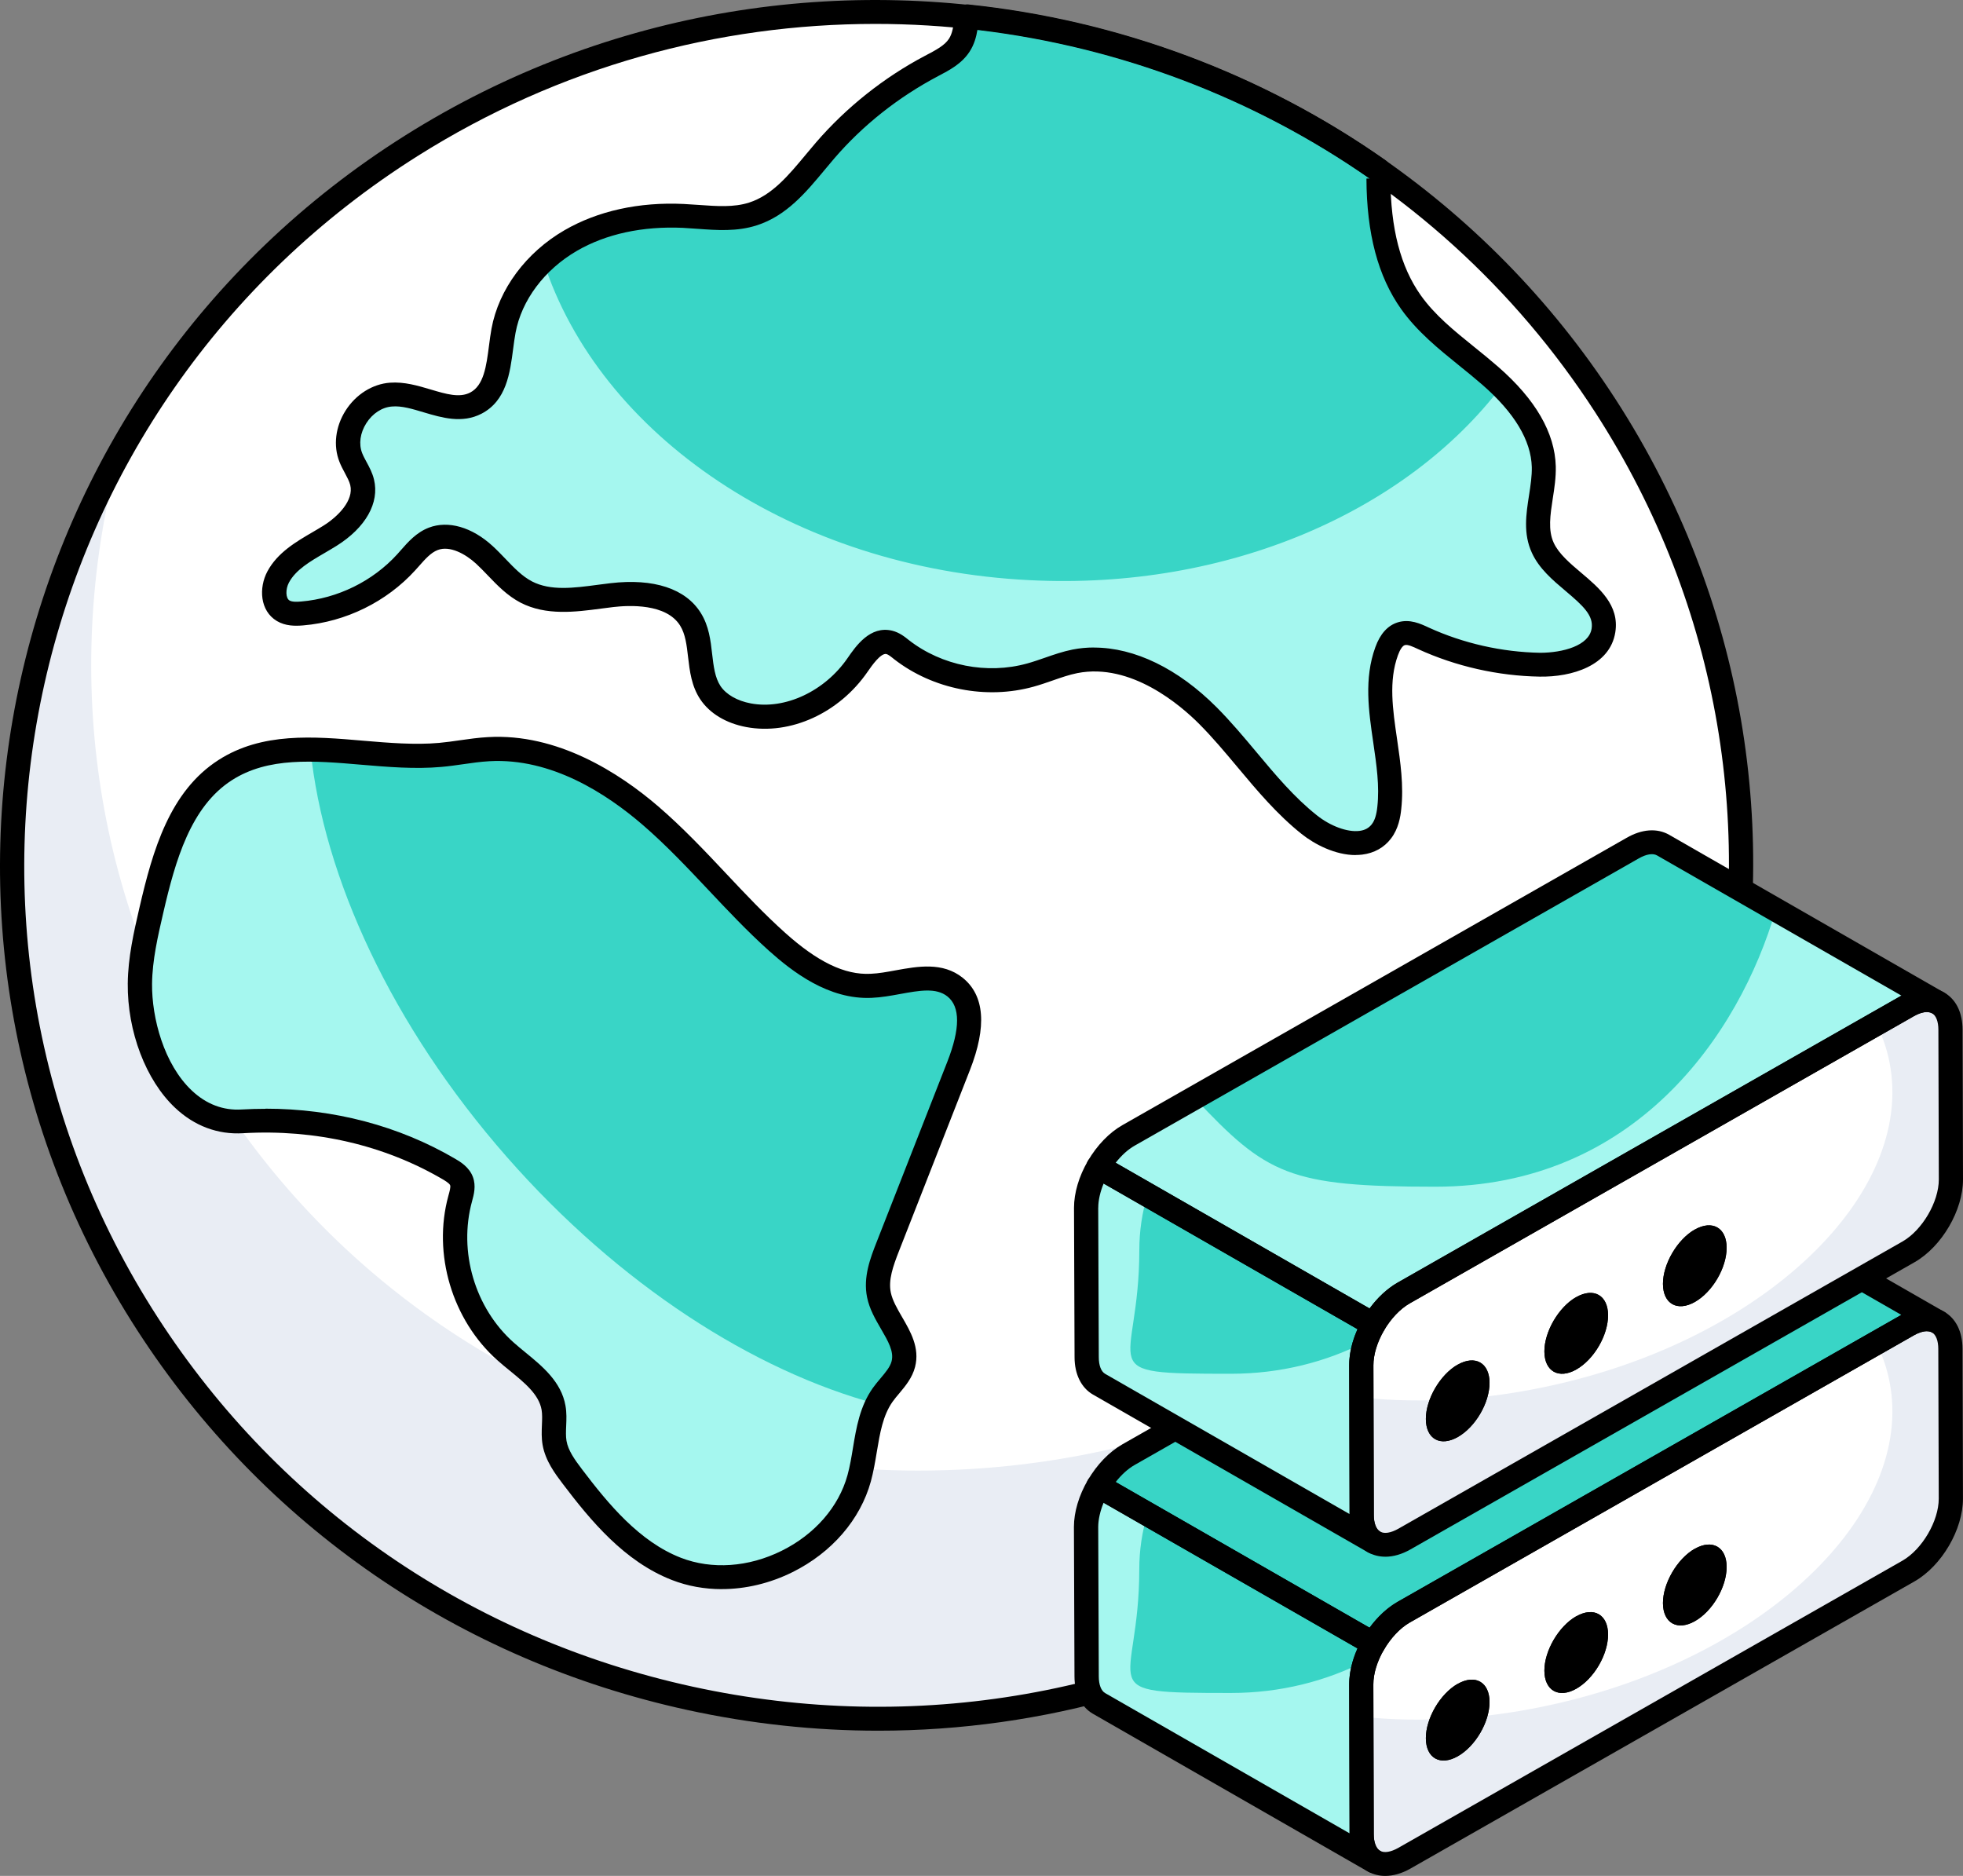 <svg xmlns="http://www.w3.org/2000/svg" width="135" height="129" viewBox="0 0 135 129" fill="none"><rect x="0" y="0" width="135" height="129" fill="#808080" stroke="none"/><g clip-path="url(#clip0_805_3515)"><path d="M110.413 27.916C128.084 55.233 119.966 91.517 92.282 108.954C64.599 126.391 27.829 118.38 10.159 91.062C-7.509 63.745 0.607 27.462 28.29 10.025C40.095 2.591 53.555 -0.218 66.477 1.124C76.597 2.174 86.389 5.772 94.803 11.687C100.847 15.927 106.181 21.372 110.413 27.916Z" fill="white"></path><path d="M119.704 61.429C119.075 80.083 109.448 98.126 92.282 108.94C64.591 126.382 27.827 118.39 10.151 91.065C-1.991 72.295 -1.966 49.288 8.226 31.07C4.263 45.758 6.227 61.81 15.048 75.451C32.04 101.721 67.966 109.027 95.33 91.794C107.187 84.325 115.485 73.489 119.701 61.429H119.704Z" fill="#E9EDF4"></path><path d="M94.8 12.278C94.814 15.249 95.307 18.34 97.031 20.776C98.468 22.803 100.619 24.207 102.499 25.851C104.383 27.491 106.106 29.614 106.175 32.096C106.225 33.976 105.317 35.962 106.109 37.674C107.121 39.892 110.662 40.956 110.284 43.356C110.003 45.127 107.73 45.739 105.916 45.712C103.153 45.663 100.406 45.045 97.902 43.897C97.42 43.674 96.888 43.426 96.377 43.581C95.856 43.742 95.553 44.273 95.371 44.784C94.133 48.191 95.953 51.96 95.556 55.557C95.498 56.129 95.365 56.708 95.015 57.165C93.895 58.64 91.488 57.862 90.035 56.697C87.36 54.569 85.485 51.628 83.075 49.206C80.667 46.787 77.309 44.811 73.939 45.473C72.894 45.679 71.909 46.134 70.875 46.417C67.87 47.255 64.475 46.588 62.021 44.684C61.759 44.474 61.489 44.251 61.163 44.172C60.231 43.949 59.525 44.939 58.985 45.723C57.344 48.107 54.36 49.726 51.487 49.184C50.464 48.991 49.441 48.498 48.861 47.636C47.883 46.166 48.426 44.085 47.491 42.586C46.449 40.907 44.072 40.686 42.089 40.923C40.103 41.154 37.969 41.625 36.199 40.711C35.052 40.109 34.266 39.024 33.314 38.153C32.366 37.282 31.012 36.588 29.801 37.053C29.018 37.353 28.497 38.055 27.94 38.67C26.117 40.673 23.506 41.954 20.787 42.183C20.34 42.221 19.866 42.224 19.477 41.995C18.732 41.549 18.73 40.436 19.135 39.674C19.857 38.324 21.39 37.658 22.698 36.841C24.002 36.025 25.273 34.643 24.909 33.16C24.766 32.558 24.36 32.041 24.132 31.459C23.398 29.619 24.89 27.279 26.895 27.132C28.886 26.985 30.957 28.634 32.732 27.717C34.387 26.855 34.301 24.561 34.635 22.743C35.115 20.139 36.941 17.881 39.257 16.542C41.571 15.2 44.325 14.721 47.006 14.849C48.605 14.923 50.262 15.203 51.787 14.713C53.93 14.03 55.298 12.038 56.757 10.343C58.783 7.992 61.262 6.014 64.023 4.561C64.751 4.177 65.537 3.793 65.981 3.105C66.32 2.585 66.413 1.951 66.466 1.336C66.474 1.263 66.477 1.189 66.48 1.118C76.6 2.169 86.392 5.766 94.805 11.682C94.8 11.88 94.803 12.079 94.803 12.272L94.8 12.278Z" fill="#39D5C6"></path><path d="M106.125 37.679C107.129 39.897 110.667 40.945 110.295 43.364C109.992 45.133 107.739 45.731 105.921 45.726C103.156 45.679 100.406 45.043 97.886 43.903C97.409 43.688 96.882 43.443 96.361 43.59C95.853 43.758 95.55 44.283 95.36 44.798C94.127 48.213 95.947 51.979 95.558 55.56C95.503 56.139 95.357 56.719 95.01 57.179C93.893 58.64 91.496 57.876 90.029 56.705C87.357 54.567 85.482 51.622 83.058 49.206C80.67 46.798 77.303 44.825 73.947 45.481C72.886 45.693 71.907 46.128 70.867 46.42C67.867 47.247 64.467 46.599 62.004 44.692C61.751 44.488 61.48 44.264 61.144 44.172C60.237 43.954 59.525 44.947 58.979 45.718C57.336 48.118 54.349 49.726 51.484 49.195C50.461 48.991 49.443 48.509 48.85 47.639C47.866 46.166 48.426 44.085 47.486 42.583C46.432 40.909 44.066 40.673 42.078 40.923C40.112 41.16 37.961 41.636 36.196 40.716C35.038 40.112 34.269 39.018 33.314 38.164C32.346 37.288 31.003 36.586 29.793 37.045C29.01 37.356 28.48 38.055 27.929 38.675C26.111 40.667 23.5 41.949 20.787 42.172C20.326 42.221 19.857 42.21 19.474 41.998C18.73 41.557 18.716 40.444 19.135 39.666C19.844 38.341 21.382 37.674 22.692 36.849C24.002 36.025 25.265 34.651 24.909 33.149C24.777 32.566 24.349 32.047 24.123 31.459C23.393 29.614 24.89 27.276 26.892 27.138C28.894 26.999 30.965 28.637 32.746 27.728C34.387 26.847 34.299 24.566 34.627 22.751C34.966 20.901 35.992 19.252 37.368 17.962C41.209 29.889 54.515 39.1 70.826 39.897C84.517 40.586 96.752 35.121 103.263 26.564C104.835 28.09 106.106 29.96 106.17 32.104C106.219 33.984 105.323 35.973 106.123 37.685L106.125 37.679Z" fill="#A5F7EF"></path><path d="M9.618 67.644C9.635 65.938 10.021 64.259 10.407 62.594C11.245 58.972 12.326 54.989 15.481 52.961C19.695 50.254 25.268 52.363 30.275 51.914C31.39 51.813 32.49 51.582 33.607 51.522C37.718 51.299 41.626 53.418 44.728 56.088C47.833 58.76 50.373 62.014 53.42 64.749C55.24 66.382 57.451 67.895 59.911 67.794C61.894 67.712 64.141 66.648 65.68 67.884C67.208 69.108 66.631 71.495 65.923 73.304C64.301 77.438 62.682 81.571 61.061 85.704C60.639 86.776 60.212 87.925 60.443 89.051C60.788 90.73 62.547 92.143 62.123 93.802C61.91 94.63 61.199 95.22 60.705 95.919C59.544 97.56 59.616 99.726 59.084 101.656C57.7 106.692 51.437 109.797 46.518 107.884C43.492 106.709 41.311 104.105 39.364 101.536C38.829 100.831 38.286 100.086 38.137 99.218C37.999 98.423 38.206 97.601 38.068 96.807C37.77 95.106 36.064 94.085 34.765 92.929C31.883 90.363 30.626 86.148 31.643 82.45C31.753 82.047 31.889 81.615 31.742 81.223C31.599 80.842 31.23 80.6 30.877 80.393C26.572 77.873 21.644 76.825 16.675 77.111C12.004 77.38 9.58 71.884 9.624 67.644H9.618Z" fill="#39D5C6"></path><path d="M60.328 96.553C59.55 98.105 59.547 99.955 59.076 101.65C57.702 106.701 51.437 109.797 46.518 107.892C43.501 106.698 41.306 104.11 39.365 101.539C38.827 100.847 38.3 100.085 38.14 99.218C37.997 98.428 38.201 97.601 38.06 96.812C37.785 95.106 36.058 94.099 34.782 92.932C31.886 90.358 30.634 86.14 31.63 82.453C31.762 82.036 31.892 81.62 31.756 81.22C31.599 80.834 31.238 80.608 30.874 80.379C26.575 77.87 21.653 76.814 16.672 77.1C11.996 77.378 9.583 71.889 9.632 67.644C9.638 65.941 10.018 64.248 10.424 62.597C11.251 58.983 12.329 54.997 15.47 52.959C17.26 51.832 19.259 51.544 21.355 51.557C22.248 60.306 26.925 70.523 34.861 79.566C42.577 88.355 51.851 94.281 60.328 96.553Z" fill="#A5F7EF"></path><path d="M93.237 58.801C91.841 58.801 90.424 58.077 89.505 57.342C87.826 56.003 86.45 54.36 85.121 52.773C84.277 51.764 83.406 50.722 82.476 49.788C81.186 48.493 77.791 45.565 74.096 46.286C73.523 46.401 72.968 46.596 72.411 46.79C71.976 46.942 71.537 47.094 71.093 47.217C67.837 48.126 64.163 47.405 61.499 45.337C61.282 45.16 61.091 45.007 60.956 44.975C60.573 44.898 59.961 45.767 59.669 46.191C57.711 49.037 54.357 50.564 51.324 49.998C49.931 49.737 48.806 49.059 48.161 48.093C47.554 47.181 47.436 46.164 47.32 45.179C47.226 44.368 47.138 43.603 46.774 43.021C45.82 41.486 43.244 41.62 42.18 41.745L41.342 41.851C39.571 42.085 37.561 42.349 35.804 41.445C34.889 40.964 34.208 40.259 33.554 39.576C33.287 39.298 33.022 39.021 32.741 38.762C32.016 38.098 30.934 37.497 30.096 37.826C29.628 38.006 29.236 38.452 28.82 38.923L28.552 39.222C26.586 41.383 23.779 42.762 20.85 43.007C20.288 43.054 19.634 43.056 19.041 42.705C17.869 42.003 17.789 40.422 18.388 39.296C19.08 38.003 20.357 37.26 21.479 36.605C21.735 36.455 21.992 36.305 22.24 36.15C23.252 35.519 24.344 34.406 24.087 33.355C24.024 33.1 23.878 32.828 23.724 32.539C23.586 32.286 23.451 32.03 23.346 31.761C22.907 30.659 23.064 29.339 23.768 28.232C24.474 27.122 25.618 26.403 26.823 26.316C27.805 26.245 28.734 26.52 29.63 26.787C30.686 27.102 31.605 27.372 32.335 26.994C33.273 26.504 33.447 25.181 33.629 23.777C33.681 23.375 33.733 22.977 33.802 22.599C34.299 19.894 36.177 17.363 38.821 15.832C41.113 14.504 43.95 13.878 47.031 14.027C47.375 14.044 47.723 14.068 48.07 14.093C49.303 14.182 50.469 14.267 51.514 13.932C53.094 13.426 54.228 12.063 55.425 10.621L56.106 9.812C58.193 7.391 60.788 5.325 63.615 3.837C64.367 3.442 64.96 3.132 65.264 2.664C65.504 2.294 65.578 1.774 65.622 1.271C65.641 1.05 65.754 0.738 65.928 0.596C66.099 0.455 66.32 0.286 66.554 0.302C76.906 1.374 86.839 5.08 95.274 11.012C95.501 11.17 95.633 11.429 95.625 11.704V12.142L94.789 12.272H95.622C95.636 15.714 96.317 18.343 97.704 20.3C98.674 21.671 100.004 22.743 101.41 23.878C101.961 24.321 102.51 24.768 103.04 25.23C105.601 27.464 106.933 29.764 106.994 32.069C107.013 32.825 106.9 33.568 106.787 34.283C106.616 35.402 106.451 36.46 106.853 37.328C107.198 38.082 107.981 38.743 108.737 39.383C109.978 40.43 111.384 41.617 111.089 43.475C110.725 45.783 108.092 46.567 105.886 46.529C103.015 46.48 100.128 45.826 97.533 44.64C97.207 44.49 96.81 44.294 96.606 44.365C96.455 44.411 96.278 44.67 96.14 45.056C95.492 46.836 95.779 48.776 96.08 50.833C96.308 52.401 96.546 54.022 96.366 55.644C96.311 56.186 96.176 56.991 95.663 57.661C95.192 58.284 94.505 58.667 93.683 58.768C93.532 58.787 93.377 58.795 93.223 58.795L93.237 58.801ZM75.246 44.531C78.026 44.531 81.018 45.976 83.668 48.635C84.647 49.617 85.543 50.689 86.409 51.723C87.743 53.318 89.006 54.828 90.556 56.06C91.491 56.809 92.668 57.242 93.493 57.138C93.865 57.092 94.144 56.94 94.345 56.675C94.546 56.414 94.665 56.033 94.723 55.475C94.88 54.055 94.668 52.607 94.444 51.073C94.127 48.907 93.799 46.67 94.585 44.507C94.916 43.59 95.434 43.013 96.126 42.798C96.954 42.542 97.707 42.898 98.255 43.154C100.635 44.243 103.291 44.844 105.93 44.89C107.482 44.885 109.275 44.403 109.459 43.23C109.603 42.324 108.872 41.655 107.67 40.64C106.773 39.883 105.847 39.1 105.351 38.014C104.744 36.703 104.953 35.35 105.158 34.041C105.262 33.364 105.359 32.727 105.345 32.117C105.295 30.286 104.154 28.387 101.953 26.466C101.438 26.017 100.905 25.584 100.37 25.154C98.939 23.998 97.458 22.803 96.355 21.247C94.767 19.002 93.989 16.068 93.973 12.278L94.213 12.275C94.155 12.237 94.1 12.199 94.044 12.158L93.97 12.106C86.07 6.637 76.848 3.165 67.224 2.03C67.141 2.544 66.995 3.07 66.681 3.551C66.143 4.384 65.288 4.83 64.533 5.225C61.773 6.68 59.343 8.612 57.391 10.876L56.729 11.663C55.43 13.227 54.087 14.844 52.041 15.497C50.684 15.935 49.3 15.832 47.96 15.734C47.626 15.709 47.295 15.685 46.964 15.668C44.199 15.543 41.686 16.082 39.676 17.249C37.445 18.542 35.865 20.648 35.454 22.89C35.388 23.241 35.341 23.611 35.291 23.987C35.074 25.66 34.825 27.557 33.118 28.447C31.781 29.14 30.386 28.724 29.159 28.36C28.375 28.126 27.634 27.894 26.958 27.954C26.277 28.003 25.615 28.433 25.191 29.105C24.766 29.772 24.661 30.539 24.907 31.16C24.989 31.369 25.097 31.565 25.204 31.764C25.395 32.115 25.61 32.512 25.72 32.972C26.111 34.577 25.149 36.283 23.142 37.538C22.88 37.701 22.609 37.859 22.336 38.02C21.311 38.618 20.343 39.181 19.871 40.06C19.626 40.523 19.642 41.135 19.91 41.293C20.092 41.402 20.436 41.388 20.712 41.364C23.224 41.151 25.632 39.968 27.317 38.117L27.565 37.837C28.069 37.263 28.643 36.61 29.498 36.283C30.822 35.777 32.462 36.245 33.88 37.549C34.186 37.829 34.478 38.134 34.768 38.436C35.358 39.051 35.912 39.63 36.585 39.981C37.87 40.645 39.45 40.436 41.124 40.213L41.987 40.104C44.957 39.756 47.157 40.479 48.197 42.153C48.754 43.045 48.87 44.031 48.977 44.983C49.074 45.813 49.165 46.596 49.551 47.179C49.943 47.761 50.701 48.197 51.636 48.371C53.991 48.814 56.721 47.533 58.287 45.258C58.869 44.414 59.845 43.013 61.351 43.369C61.85 43.492 62.219 43.786 62.514 44.025C64.778 45.783 67.886 46.392 70.641 45.625C71.055 45.511 71.454 45.372 71.854 45.233C72.464 45.021 73.095 44.801 73.765 44.667C74.248 44.572 74.741 44.526 75.241 44.526L75.246 44.531ZM94.375 12.278H94.8L94.419 12.221L94.378 12.278H94.375Z" fill="black"></path><path d="M49.642 109.28C48.456 109.28 47.293 109.073 46.212 108.652C42.944 107.381 40.619 104.567 38.697 102.031C38.195 101.367 37.506 100.461 37.316 99.359C37.233 98.877 37.252 98.423 37.269 97.982C37.285 97.609 37.299 97.258 37.247 96.948C37.062 95.892 36.091 95.1 35.066 94.262C34.77 94.023 34.481 93.783 34.205 93.538C31.095 90.768 29.741 86.227 30.835 82.235C30.921 81.927 31.004 81.628 30.957 81.503C30.904 81.367 30.573 81.171 30.447 81.097C26.418 78.741 21.675 77.639 16.719 77.927C14.974 78.036 13.363 77.424 12.043 76.18C10.03 74.289 8.753 70.934 8.786 67.631C8.805 65.829 9.205 64.088 9.594 62.403C10.507 58.452 11.678 54.414 15.026 52.264C18.013 50.343 21.559 50.64 24.992 50.937C26.732 51.084 28.53 51.236 30.198 51.086C30.667 51.043 31.136 50.977 31.605 50.909C32.253 50.817 32.904 50.724 33.56 50.689C38.319 50.409 42.58 53.138 45.277 55.459C46.948 56.899 48.47 58.512 49.94 60.074C51.23 61.446 52.565 62.863 53.98 64.131C56.213 66.137 58.086 67.056 59.875 66.964C60.435 66.942 61.014 66.833 61.593 66.727C63.113 66.452 64.831 66.137 66.207 67.239C67.713 68.45 67.881 70.588 66.7 73.595L61.839 85.996C61.403 87.106 61.086 88.023 61.263 88.883C61.376 89.427 61.698 89.982 62.037 90.567C62.614 91.56 63.27 92.684 62.931 94.001C62.738 94.752 62.261 95.318 61.842 95.819C61.684 96.004 61.527 96.192 61.389 96.385C60.717 97.334 60.515 98.553 60.3 99.843C60.187 100.526 60.071 101.209 59.892 101.868C59.169 104.494 57.206 106.768 54.504 108.11C52.94 108.886 51.269 109.277 49.642 109.277V109.28ZM18.255 76.24C22.951 76.24 27.43 77.418 31.299 79.683C31.638 79.881 32.267 80.249 32.523 80.937C32.752 81.557 32.586 82.161 32.465 82.602C31.511 86.074 32.666 89.955 35.325 92.319C35.581 92.548 35.854 92.771 36.13 92.997C37.288 93.944 38.603 95.016 38.89 96.668C38.976 97.152 38.956 97.609 38.937 98.053C38.921 98.423 38.907 98.771 38.959 99.081C39.072 99.74 39.511 100.36 40.032 101.046C41.819 103.402 43.962 106.009 46.824 107.122C48.95 107.947 51.476 107.775 53.756 106.643C56.037 105.514 57.686 103.617 58.284 101.443C58.45 100.839 58.555 100.211 58.657 99.585C58.891 98.17 59.134 96.709 60.024 95.451C60.19 95.217 60.375 94.997 60.562 94.776C60.898 94.376 61.218 93.998 61.318 93.606C61.489 92.937 61.075 92.224 60.595 91.397C60.204 90.722 59.798 90.028 59.633 89.22C59.343 87.821 59.867 86.485 60.289 85.41L65.151 73.01C66.039 70.741 66.044 69.231 65.159 68.523C64.381 67.903 63.234 68.112 61.902 68.355C61.265 68.472 60.606 68.591 59.95 68.618C56.983 68.757 54.487 66.817 52.863 65.361C51.399 64.047 50.039 62.602 48.724 61.206C47.282 59.677 45.79 58.093 44.185 56.711C41.722 54.591 37.928 52.104 33.656 52.346C33.05 52.379 32.449 52.466 31.847 52.553C31.351 52.624 30.855 52.694 30.356 52.738C28.538 52.901 26.663 52.741 24.854 52.588C21.559 52.305 18.446 52.044 15.942 53.655C13.115 55.473 12.062 59.16 11.226 62.782C10.857 64.379 10.473 66.033 10.457 67.658C10.435 70.006 11.273 73.19 13.198 74.999C14.191 75.933 15.352 76.376 16.628 76.295C17.174 76.265 17.72 76.249 18.261 76.249L18.255 76.24Z" fill="black"></path><path d="M60.408 119.014C56.045 119.014 51.65 118.543 47.287 117.593C31.558 114.167 18.123 104.902 9.456 91.506C-8.433 63.848 -0.187 26.985 27.841 9.331C55.871 -8.321 93.226 -0.185 111.117 27.473C129.005 55.13 120.757 91.993 92.729 109.648C82.921 115.827 71.769 119.014 60.405 119.014H60.408ZM60.193 1.644C49.399 1.644 38.49 4.574 28.737 10.719C1.486 27.883 -6.533 63.729 10.862 90.619C19.289 103.645 32.352 112.654 47.646 115.988C62.939 119.321 78.632 116.576 91.833 108.26C119.086 91.095 127.105 55.252 109.71 28.36C98.542 11.089 79.559 1.644 60.193 1.644Z" fill="black"></path><path d="M131.2 91.119C132.821 90.197 134.129 90.931 134.134 92.76L134.164 103.051C134.17 104.88 132.868 107.111 131.25 108.036L96.581 127.786C94.968 128.706 93.653 127.963 93.647 126.135L93.617 115.843C93.611 114.015 94.921 111.786 96.532 110.869L131.2 91.119Z" fill="white"></path><path d="M134.162 103.051C134.175 104.88 132.866 107.109 131.255 108.036L96.579 127.786C94.966 128.701 93.647 127.96 93.647 126.132L93.623 118.053C97.773 118.491 102.381 118.227 107.102 117.139C121.799 113.77 132.005 103.674 129.86 94.608C129.67 93.819 129.402 93.068 129.035 92.352L131.206 91.111C132.819 90.186 134.137 90.923 134.137 92.752L134.162 103.046V103.051Z" fill="#E9EDF4"></path><path d="M74.695 105L74.733 115.283C74.733 116.197 75.064 116.837 75.582 117.136L94.497 127.988C93.976 127.686 93.647 127.049 93.647 126.135L93.623 115.838C93.617 114.929 93.937 113.928 94.458 113.032L75.547 102.181C75.023 103.079 74.697 104.088 74.697 104.997L74.695 105Z" fill="#39D5C6"></path><path d="M94.494 127.988L75.577 117.139C75.056 116.839 74.73 116.194 74.73 115.288L74.695 105C74.695 104.091 75.023 103.076 75.541 102.181L78.908 104.115C78.544 105.334 78.351 106.6 78.351 107.914C78.351 116.254 74.821 116.42 84.652 116.42C88.041 116.42 91.215 115.609 93.915 114.211C93.722 114.76 93.612 115.31 93.625 115.835L93.65 126.135C93.65 127.054 93.978 127.688 94.497 127.988H94.494Z" fill="#A5F7EF"></path><path d="M114.371 80.066C113.838 79.764 113.102 79.802 112.278 80.278L77.615 100.028C76.804 100.488 76.073 101.28 75.544 102.183L94.455 113.035C94.982 112.129 95.716 111.334 96.526 110.869L131.203 91.119C132.016 90.657 132.753 90.619 133.285 90.918L114.371 80.066Z" fill="#A5F7EF"></path><path d="M133.285 90.915C132.753 90.616 132.016 90.651 131.203 91.117L96.526 110.866C95.713 111.329 94.977 112.132 94.458 113.032L75.544 102.181C76.076 101.28 76.801 100.491 77.612 100.026L82.143 97.446C87.106 102.73 84.443 99.642 94.508 99.642C108.202 99.642 119.613 93.13 122.128 84.513L133.285 90.912V90.915Z" fill="#39D5C6"></path><path d="M95.266 129C94.844 129 94.442 128.899 94.091 128.701C93.283 128.241 92.817 127.307 92.814 126.137L92.784 115.846C92.779 113.724 94.243 111.226 96.115 110.156L130.784 90.406C131.84 89.805 132.877 89.731 133.696 90.197C134.512 90.662 134.964 91.571 134.967 92.757L134.997 103.049C135.003 105.177 133.538 107.677 131.666 108.747L96.998 128.497C96.41 128.831 95.817 129 95.266 129ZM132.515 91.541C132.262 91.541 131.953 91.639 131.616 91.829L96.948 111.579C95.589 112.355 94.444 114.306 94.447 115.841L94.477 126.132C94.477 126.698 94.64 127.117 94.919 127.275C95.203 127.438 95.652 127.359 96.162 127.073L130.831 107.324C132.19 106.548 133.334 104.594 133.332 103.054L133.301 92.763C133.301 92.197 133.141 91.781 132.863 91.625C132.766 91.571 132.651 91.544 132.515 91.544V91.541Z" fill="black"></path><path d="M94.494 128.812C94.35 128.812 94.207 128.777 94.075 128.701L75.16 117.849C74.355 117.384 73.895 116.45 73.895 115.283L73.856 105.002C73.856 103.979 74.198 102.834 74.816 101.772C74.926 101.582 75.108 101.446 75.323 101.389C75.536 101.337 75.767 101.362 75.957 101.473L94.869 112.325C95.266 112.551 95.401 113.054 95.172 113.446C94.701 114.257 94.444 115.106 94.45 115.835L94.475 126.135C94.475 126.703 94.635 127.12 94.913 127.28C95.31 127.509 95.442 128.012 95.211 128.404C95.056 128.665 94.778 128.812 94.491 128.812H94.494ZM75.527 105L75.566 115.28C75.566 115.849 75.726 116.268 76.004 116.428L92.815 126.072L92.79 115.841C92.784 115.057 92.983 114.197 93.358 113.356L75.897 103.34C75.66 103.914 75.53 104.494 75.527 105Z" fill="black"></path><path d="M94.455 113.857C94.309 113.857 94.163 113.819 94.036 113.745L75.125 102.894C74.728 102.665 74.592 102.164 74.821 101.772C75.447 100.703 76.291 99.83 77.198 99.315L111.861 79.565C112.912 78.959 113.951 78.882 114.784 79.35C114.784 79.35 114.787 79.353 114.79 79.353L133.704 90.205C134.101 90.434 134.236 90.934 134.007 91.326C133.778 91.718 133.274 91.854 132.871 91.631C132.579 91.468 132.124 91.538 131.619 91.829L96.945 111.579C96.295 111.955 95.652 112.635 95.18 113.446C95.07 113.637 94.888 113.775 94.673 113.83C94.601 113.849 94.53 113.857 94.458 113.857H94.455ZM76.73 101.914L94.188 111.93C94.739 111.179 95.404 110.562 96.107 110.156L130.759 90.42L113.954 80.779C113.667 80.618 113.21 80.695 112.697 80.989L78.031 100.741C77.576 101 77.121 101.411 76.73 101.914Z" fill="black"></path><path d="M100.246 115.797C101.46 115.106 102.436 115.677 102.439 117.038C102.441 118.415 101.473 120.077 100.26 120.769C99.052 121.457 98.065 120.907 98.06 119.53C98.057 118.17 99.038 116.483 100.244 115.794L100.246 115.797Z" fill="black"></path><path d="M108.398 111.152C109.611 110.461 110.587 111.032 110.59 112.393C110.593 113.77 109.625 115.432 108.411 116.124C107.204 116.812 106.216 116.262 106.211 114.885C106.208 113.525 107.19 111.838 108.395 111.149L108.398 111.152Z" fill="black"></path><path d="M116.552 106.507C117.765 105.816 118.742 106.387 118.744 107.748C118.747 109.125 117.779 110.788 116.566 111.479C115.358 112.167 114.371 111.617 114.365 110.241C114.362 108.88 115.344 107.193 116.549 106.504L116.552 106.507Z" fill="black"></path><path d="M100.246 115.797C101.46 115.106 102.436 115.677 102.439 117.038C102.441 118.415 101.473 120.077 100.26 120.769C99.052 121.457 98.065 120.907 98.06 119.53C98.057 118.17 99.038 116.483 100.244 115.794L100.246 115.797Z" fill="black"></path><path d="M108.398 111.152C109.611 110.461 110.587 111.032 110.59 112.393C110.593 113.77 109.625 115.432 108.411 116.124C107.204 116.812 106.216 116.262 106.211 114.885C106.208 113.525 107.19 111.838 108.395 111.149L108.398 111.152Z" fill="black"></path><path d="M116.552 106.507C117.765 105.816 118.742 106.387 118.744 107.748C118.747 109.125 117.779 110.788 116.566 111.479C115.358 112.167 114.371 111.617 114.365 110.241C114.362 108.88 115.344 107.193 116.549 106.504L116.552 106.507Z" fill="black"></path><path d="M131.2 69.168C132.821 68.246 134.129 68.98 134.134 70.809L134.164 81.1C134.17 82.929 132.868 85.16 131.25 86.085L96.581 105.835C94.968 106.755 93.653 106.012 93.647 104.183L93.617 93.892C93.611 92.064 94.921 89.835 96.532 88.918L131.2 69.168Z" fill="white"></path><path d="M134.162 81.1C134.175 82.929 132.866 85.157 131.255 86.085L96.579 105.835C94.966 106.749 93.647 106.009 93.647 104.181L93.623 96.102C97.773 96.54 102.381 96.276 107.102 95.187C121.799 91.819 132.005 81.723 129.86 72.656C129.67 71.867 129.402 71.116 129.035 70.401L131.206 69.16C132.819 68.235 134.137 68.972 134.137 70.801L134.162 81.095V81.1Z" fill="#E9EDF4"></path><path d="M74.695 83.049L74.733 93.332C74.733 94.246 75.064 94.885 75.582 95.185L94.497 106.037C93.976 105.735 93.647 105.098 93.647 104.183L93.623 93.887C93.617 92.978 93.937 91.977 94.458 91.081L75.547 80.23C75.023 81.127 74.697 82.137 74.697 83.046L74.695 83.049Z" fill="#39D5C6"></path><path d="M94.497 106.037L75.58 95.188C75.058 94.888 74.733 94.243 74.733 93.337L74.697 83.049C74.697 82.14 75.025 81.125 75.544 80.23L78.911 82.164C78.547 83.383 78.354 84.649 78.354 85.963C78.354 94.303 74.824 94.469 84.655 94.469C88.044 94.469 91.218 93.658 93.918 92.26C93.725 92.809 93.614 93.359 93.628 93.884L93.653 104.183C93.653 105.103 93.981 105.737 94.499 106.037H94.497Z" fill="#A5F7EF"></path><path d="M114.371 58.115C113.838 57.813 113.102 57.851 112.278 58.327L77.615 78.077C76.804 78.537 76.073 79.329 75.544 80.232L94.455 91.084C94.982 90.178 95.716 89.383 96.526 88.918L131.203 69.168C132.016 68.706 132.753 68.667 133.285 68.967L114.371 58.115Z" fill="#39D5C6"></path><path d="M133.285 68.964C132.753 68.665 132.016 68.7 131.203 69.165L96.526 88.915C95.713 89.378 94.977 90.181 94.458 91.081L75.544 80.23C76.076 79.329 76.801 78.54 77.612 78.074L82.143 75.495C87.106 80.779 88.648 81.606 98.713 81.606C112.407 81.606 119.613 71.179 122.125 62.561L133.282 68.961L133.285 68.964Z" fill="#A5F7EF"></path><path d="M95.269 107.049C94.844 107.049 94.444 106.948 94.091 106.749C93.283 106.29 92.817 105.356 92.814 104.186L92.784 93.895C92.779 91.772 94.243 89.274 96.115 88.208L130.784 68.458C131.84 67.856 132.877 67.783 133.698 68.248C134.515 68.711 134.967 69.62 134.97 70.809L135 81.1C135.005 83.228 133.541 85.729 131.669 86.798L97.001 106.548C96.413 106.883 95.82 107.051 95.269 107.051V107.049ZM132.518 69.593C132.264 69.593 131.953 69.691 131.619 69.881L96.951 89.631C95.591 90.406 94.447 92.355 94.45 93.892L94.48 104.183C94.48 104.749 94.643 105.166 94.924 105.326C95.203 105.49 95.66 105.413 96.168 105.125L130.836 85.375C132.196 84.6 133.34 82.646 133.337 81.106L133.307 70.814C133.307 70.248 133.147 69.832 132.871 69.677C132.775 69.623 132.656 69.595 132.521 69.595L132.518 69.593Z" fill="black"></path><path d="M94.497 106.861C94.353 106.861 94.21 106.826 94.078 106.749L75.163 95.898C74.361 95.435 73.9 94.499 73.9 93.334L73.862 83.054C73.862 82.028 74.204 80.882 74.821 79.824C74.932 79.633 75.117 79.498 75.329 79.44C75.541 79.386 75.773 79.413 75.963 79.525L94.875 90.374C95.272 90.6 95.407 91.103 95.178 91.495C94.715 92.292 94.45 93.166 94.455 93.887L94.48 104.186C94.48 104.752 94.64 105.171 94.919 105.332C95.316 105.56 95.448 106.064 95.216 106.456C95.062 106.717 94.784 106.864 94.497 106.864V106.861ZM75.527 83.049L75.566 93.329C75.566 93.898 75.726 94.314 76.004 94.475L92.815 104.118L92.79 93.889C92.784 93.106 92.983 92.243 93.361 91.402L75.9 81.386C75.662 81.963 75.53 82.542 75.53 83.049H75.527Z" fill="black"></path><path d="M94.455 91.906C94.309 91.906 94.163 91.868 94.036 91.794L75.125 80.945C74.728 80.716 74.592 80.216 74.821 79.824C75.447 78.755 76.291 77.881 77.198 77.367L111.861 57.617C112.914 57.01 113.954 56.934 114.787 57.402C114.787 57.402 114.787 57.402 114.79 57.405L133.704 68.257C134.101 68.485 134.236 68.986 134.007 69.378C133.778 69.769 133.271 69.908 132.871 69.682C132.579 69.519 132.127 69.59 131.619 69.881L96.943 89.631C96.292 90.006 95.647 90.684 95.175 91.495C95.065 91.685 94.883 91.824 94.668 91.879C94.596 91.898 94.524 91.906 94.453 91.906H94.455ZM76.73 79.96L94.188 89.977C94.739 89.225 95.404 88.608 96.11 88.202L130.762 68.463L113.954 58.822C113.667 58.659 113.21 58.738 112.697 59.032L78.031 78.784C77.576 79.043 77.121 79.454 76.73 79.957V79.96Z" fill="black"></path><path d="M100.246 93.846C101.46 93.155 102.436 93.726 102.439 95.087C102.441 96.464 101.473 98.126 100.26 98.817C99.052 99.506 98.065 98.956 98.06 97.579C98.057 96.219 99.038 94.532 100.244 93.843L100.246 93.846Z" fill="black"></path><path d="M108.398 89.201C109.611 88.51 110.587 89.081 110.59 90.442C110.593 91.819 109.625 93.481 108.411 94.172C107.204 94.861 106.216 94.311 106.211 92.934C106.208 91.574 107.19 89.887 108.395 89.198L108.398 89.201Z" fill="black"></path><path d="M116.552 84.556C117.765 83.865 118.742 84.436 118.744 85.797C118.747 87.174 117.779 88.836 116.566 89.528C115.358 90.216 114.371 89.666 114.365 88.289C114.362 86.929 115.344 85.242 116.549 84.553L116.552 84.556Z" fill="black"></path><path d="M100.246 93.846C101.46 93.155 102.436 93.726 102.439 95.087C102.441 96.464 101.473 98.126 100.26 98.817C99.052 99.506 98.065 98.956 98.06 97.579C98.057 96.219 99.038 94.532 100.244 93.843L100.246 93.846Z" fill="black"></path><path d="M108.398 89.201C109.611 88.51 110.587 89.081 110.59 90.442C110.593 91.819 109.625 93.481 108.411 94.172C107.204 94.861 106.216 94.311 106.211 92.934C106.208 91.574 107.19 89.887 108.395 89.198L108.398 89.201Z" fill="black"></path><path d="M116.552 84.556C117.765 83.865 118.742 84.436 118.744 85.797C118.747 87.174 117.779 88.836 116.566 89.528C115.358 90.216 114.371 89.666 114.365 88.289C114.362 86.929 115.344 85.242 116.549 84.553L116.552 84.556Z" fill="black"></path></g><defs><clipPath id="clip0_805_3515"><rect width="135" height="129" fill="white"></rect></clipPath></defs></svg>